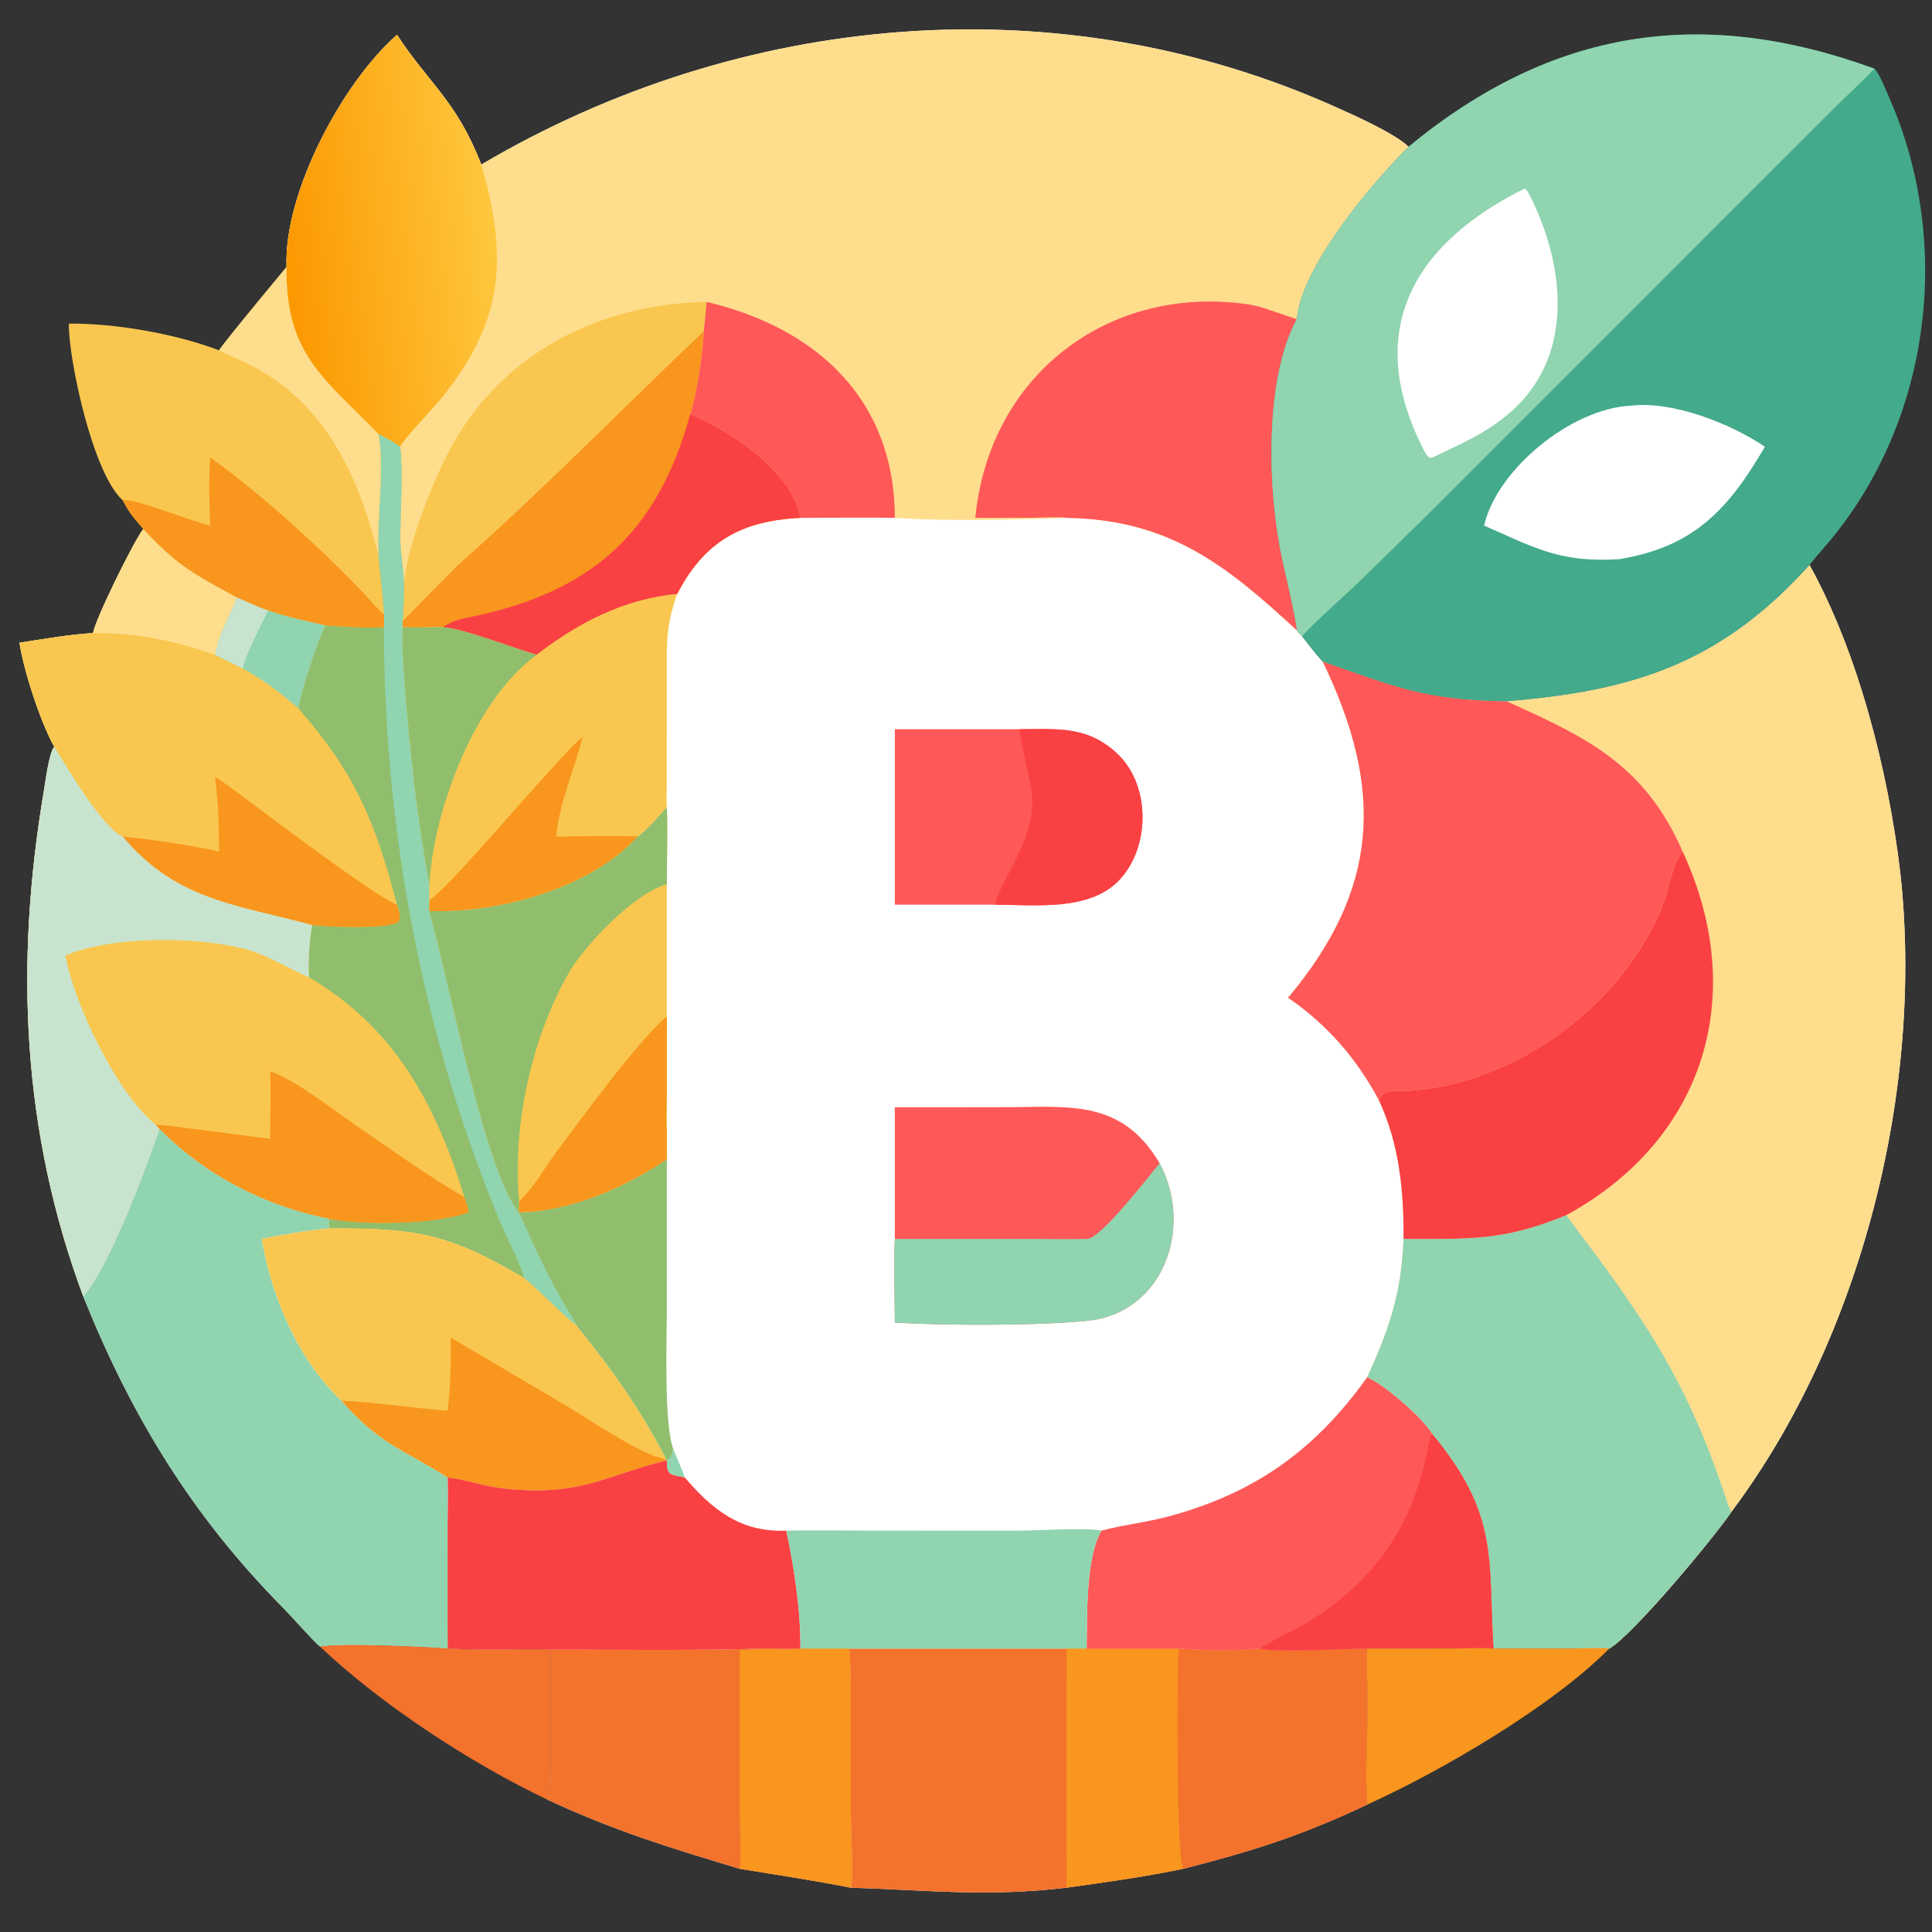 <?xml version="1.0" encoding="utf-8" ?><svg xmlns="http://www.w3.org/2000/svg" xmlns:xlink="http://www.w3.org/1999/xlink" width="1024" height="1024" viewBox="0 0 1024 1024"><rect x="0" y="0" width="1024" height="1024" fill="#333333" stroke="none"/><path fill="white" transform="scale(2 2)" d="M127.543 43.616C196.177 3.119 280.532 -4.585 354.058 28.405C359.038 30.639 369.477 35.27 373.288 38.885C363.8 48.325 344.988 70.392 343.675 84.575C334.798 100.985 336.049 131.146 339.869 148.474C340.428 151.006 343.784 165.458 343.675 167.048C343.952 167.361 344.82 168.388 345.078 168.629C346.822 170.841 348.643 173.25 350.533 175.317L350.874 175.434C369.653 181.957 377.525 185.542 399.239 185.845C432.516 183.108 455.767 176.077 479.539 149.72C492.459 173.035 500.386 204.372 503.554 230.942C510.025 288.443 493.306 354.738 458.77 400.744C454.546 407.058 432.812 433.259 426.458 436.894C424.515 436.601 419.285 436.865 416.934 436.872L395.788 436.894C392.899 436.641 387.71 436.878 384.554 436.884L362.324 436.894C362.003 442.082 362.509 447.443 362.435 452.664C362.316 461.069 361.764 469.848 362.324 478.234C344.821 486.462 332.6 490.368 313.591 495.244C302.763 497.463 293.412 498.745 282.59 500.259C261.711 502.761 245.595 500.883 225.512 500.259C215.768 498.344 205.823 496.839 196.019 495.244C177.385 489.611 163.258 485.355 145.088 476.938C146.19 475.177 145.961 465.047 145.964 462.406L145.96 437.18C136.821 436.977 127.849 437.471 118.609 436.894C118.683 435.134 118.837 433.094 118.609 431.37L118.609 436.894C113.118 436.392 90.362 435.385 84.797 436.365C82.834 434.69 77.359 428.445 75.044 426.104C50.909 401.702 34.861 375.384 22.085 343.616C5.827 300.001 3.868 255.517 11.613 209.699C12.017 207.31 13.015 199.395 14.38 197.899C10.702 191.339 6.278 177.677 5.164 170.336C11.424 169.368 18.409 168.132 24.674 167.772C25.162 164.35 35.426 143.44 37.982 140.187C46.962 149.872 51.344 152.094 62.793 158.311C65.488 159.513 68.316 160.796 71.104 161.755C76.355 163.56 80.853 164.493 86.231 165.706C90.748 166.016 97.332 166.556 101.747 166.208L101.747 162.863C101.462 157.76 100.699 152.6 100.307 147.443C99.772 137.062 101.985 124.786 100.307 115.066C86.736 100.892 75.405 94.196 75.95 70.736C75.133 51.255 90.675 21.962 105.211 9.231C113.474 21.958 121.024 26.72 127.543 43.616Z"/><path fill="#FEDD8D" transform="scale(2 2)" d="M127.543 43.616C196.177 3.119 280.532 -4.585 354.058 28.405C359.038 30.639 369.477 35.27 373.288 38.885C363.8 48.325 344.988 70.392 343.675 84.575C334.798 100.985 336.049 131.146 339.869 148.474C340.428 151.006 343.784 165.458 343.675 167.048C325.146 149.916 309.987 137.653 282.59 137.235C269.883 137.72 249.977 138.173 237.142 137.235C228.899 137.105 220.388 137.224 212.125 137.235C196.67 137.984 186.676 143.364 179.447 157.442C165.482 158.676 153.084 165.148 142.216 173.565C136.074 171.768 122.902 166.609 117.282 166.208C113.999 166.191 109.832 166.404 106.705 166.208L106.705 164.465C106.943 161.014 107.08 158.555 107.074 155.123C106.942 150.807 106.049 146.512 106.077 142.17C106.118 135.686 106.819 124.52 106.032 118.393C103.684 116.825 102.87 116.316 100.307 115.066C86.736 100.892 75.405 94.196 75.95 70.736C75.133 51.255 90.675 21.962 105.211 9.231C113.474 21.958 121.024 26.72 127.543 43.616Z"/><path fill="#FF5858" transform="scale(2 2)" d="M258.466 137.235C262.13 99.26 294.008 75.187 330.997 80.691C334.637 81.233 339.88 83.457 343.675 84.575C334.798 100.985 336.049 131.146 339.869 148.474C340.428 151.006 343.784 165.458 343.675 167.048C325.146 149.916 309.987 137.653 282.59 137.235C280.608 136.935 276.169 137.183 273.886 137.209L258.466 137.235Z"/><defs><linearGradient id="gradient_0" gradientUnits="userSpaceOnUse" x1="75.19" y1="67.005" x2="130.829" y2="60.93"><stop offset="0" stop-color="#FC9800"/><stop offset="1" stop-color="#FEC73E"/></linearGradient></defs><path fill="url(#gradient_0)" transform="scale(2 2)" d="M105.211 9.231C113.474 21.958 121.024 26.72 127.543 43.616C135.144 69.616 133.036 86.628 115.467 107.327C113.745 109.356 106.645 116.73 106.032 118.393C103.684 116.825 102.87 116.316 100.307 115.066C86.736 100.892 75.405 94.196 75.95 70.736C75.133 51.255 90.675 21.962 105.211 9.231Z"/><path fill="#F8961E" transform="scale(2 2)" d="M106.705 164.465C106.605 164.681 120.827 150.167 121.06 149.961C143.65 129.983 164.699 108.481 186.498 87.703C186.397 92.634 184.567 105.198 182.919 109.743C193.993 114.438 209.948 124.985 212.125 137.235C196.67 137.984 186.676 143.364 179.447 157.442C165.482 158.676 153.084 165.148 142.216 173.565C136.074 171.768 122.902 166.609 117.282 166.208C113.999 166.191 109.832 166.404 106.705 166.208L106.705 164.465Z"/><path fill="#F94144" transform="scale(2 2)" d="M182.919 109.743C193.993 114.438 209.948 124.985 212.125 137.235C196.67 137.984 186.676 143.364 179.447 157.442C165.482 158.676 153.084 165.148 142.216 173.565C136.074 171.768 122.902 166.609 117.282 166.208C119.15 164.962 121.149 164.212 123.337 163.787C156.627 157.317 174.232 141.359 182.919 109.743Z"/><path fill="#F9C74F" transform="scale(2 2)" d="M107.074 155.123C107.556 145.329 115.004 126.616 119.845 117.979C133.896 92.911 159.47 80.547 187.262 80.003C187 82.511 186.819 85.232 186.498 87.703C164.699 108.481 143.65 129.983 121.06 149.961C120.827 150.167 106.605 164.681 106.705 164.465C106.943 161.014 107.08 158.555 107.074 155.123Z"/><path fill="#FF5858" transform="scale(2 2)" d="M187.262 80.003C215.911 86.79 237.075 105.405 237.142 137.235C228.899 137.105 220.388 137.224 212.125 137.235C209.948 124.985 193.993 114.438 182.919 109.743C184.567 105.198 186.397 92.634 186.498 87.703C186.819 85.232 187 82.511 187.262 80.003Z"/><path fill="#FEDD8D" transform="scale(2 2)" d="M479.539 149.72C492.459 173.035 500.386 204.372 503.554 230.942C510.025 288.443 493.306 354.738 458.77 400.744C454.546 407.058 432.812 433.259 426.458 436.894C424.515 436.601 419.285 436.865 416.934 436.872L395.788 436.894C394.331 413.139 397.413 401.581 379.569 380.046C376.95 375.684 367.098 367.158 362.324 364.977C368.169 352.201 371.441 342.617 371.938 328.325C372.061 315.694 370.83 303.156 365.417 291.548C359.546 280.552 351.692 271.475 341.367 264.419C365.346 235.753 367.058 209.525 350.533 175.317L350.874 175.434C369.653 181.957 377.525 185.542 399.239 185.845C432.516 183.108 455.767 176.077 479.539 149.72Z"/><path fill="#FF5858" transform="scale(2 2)" d="M350.533 175.317L350.874 175.434C369.653 181.957 377.525 185.542 399.239 185.845C419.938 195.197 435.77 202.367 445.913 225.666C443.381 228.051 442.185 235.941 440.826 239.418C430.363 266.191 401.94 287.195 373.172 289.079C370.155 289.277 366.782 288.383 365.417 291.548C359.546 280.552 351.692 271.475 341.367 264.419C365.346 235.753 367.058 209.525 350.533 175.317Z"/><path fill="#90D4B0" transform="scale(2 2)" d="M415.05 322.046C434.721 348.125 446.561 364.283 457.425 397.182C457.798 398.313 458.255 399.692 458.77 400.744C454.546 407.058 432.812 433.259 426.458 436.894C424.515 436.601 419.285 436.865 416.934 436.872L395.788 436.894C394.331 413.139 397.413 401.581 379.569 380.046C376.95 375.684 367.098 367.158 362.324 364.977C368.169 352.201 371.441 342.617 371.938 328.325C389.841 328.359 398.58 328.795 415.05 322.046Z"/><path fill="#F94144" transform="scale(2 2)" d="M365.417 291.548C366.782 288.383 370.155 289.277 373.172 289.079C401.94 287.195 430.363 266.191 440.826 239.418C442.185 235.941 443.381 228.051 445.913 225.666C463.437 263.378 451.993 301.912 415.05 322.046C398.58 328.795 389.841 328.359 371.938 328.325C372.061 315.694 370.83 303.156 365.417 291.548Z"/><path fill="#F9C74F" transform="scale(2 2)" d="M100.307 115.066C102.87 116.316 103.684 116.825 106.032 118.393C106.819 124.52 106.118 135.686 106.077 142.17C106.049 146.512 106.942 150.807 107.074 155.123C107.08 158.555 106.943 161.014 106.705 164.465L106.705 166.208C106.469 170.783 106.909 176.139 107.248 180.772C108.569 198.854 110.553 216.555 113.801 234.344C113.774 235.626 113.683 237.321 113.801 238.566L113.801 241.461C119.181 260.594 128.545 310.578 137.564 321.313L137.564 321.313C141.574 330.454 145.842 339.719 151.086 348.222C151.646 349.129 152.314 350.229 152.708 351.208C148.492 348.031 143.565 342.52 138.914 338.718C119.263 327.109 110.676 325.363 87.156 325.552L87.156 323.011C70.175 319.596 54.499 311.568 42.306 299.216C38.722 309.506 29.222 335.449 22.085 343.616C5.827 300.001 3.868 255.517 11.613 209.699C12.017 207.31 13.015 199.395 14.38 197.899C10.702 191.339 6.278 177.677 5.164 170.336C11.424 169.368 18.409 168.132 24.674 167.772C25.162 164.35 35.426 143.44 37.982 140.187C46.962 149.872 51.344 152.094 62.793 158.311C65.488 159.513 68.316 160.796 71.104 161.755C76.355 163.56 80.853 164.493 86.231 165.706C90.748 166.016 97.332 166.556 101.747 166.208L101.747 162.863C101.462 157.76 100.699 152.6 100.307 147.443C99.772 137.062 101.985 124.786 100.307 115.066Z"/><path fill="#F9C74F" transform="scale(2 2)" d="M37.982 140.187C46.962 149.872 51.344 152.094 62.793 158.311C65.488 159.513 68.316 160.796 71.104 161.755C76.355 163.56 80.853 164.493 86.231 165.706C84.024 170.53 79.897 182.787 79.119 187.786C94.136 204.943 99.453 217.776 105.211 239.753C105.718 241.397 106.311 242.563 105.748 244.173C103.502 246.468 86.209 245.653 82.696 245.164C64.123 239.953 46.948 239.048 32.535 221.72C27.282 219.628 17.401 202.771 14.38 197.899C10.702 191.339 6.278 177.677 5.164 170.336C11.424 169.368 18.409 168.132 24.674 167.772C25.162 164.35 35.426 143.44 37.982 140.187Z"/><path fill="#F8961E" transform="scale(2 2)" d="M57.003 205.947C59.631 207.467 62.147 209.481 64.595 211.295L75.227 219.2C79.548 222.463 101.656 238.79 105.211 239.753C105.718 241.397 106.311 242.563 105.748 244.173C103.502 246.468 86.209 245.653 82.696 245.164C64.123 239.953 46.948 239.048 32.535 221.72C39.267 222.296 51.973 224.22 58.045 225.666C58.049 218.636 57.873 212.989 57.003 205.947Z"/><path fill="#FEDD8D" transform="scale(2 2)" d="M37.982 140.187C46.962 149.872 51.344 152.094 62.793 158.311C60.68 164.046 58.466 166.558 57.003 173.565C45.956 169.655 36.448 167.769 24.674 167.772C25.162 164.35 35.426 143.44 37.982 140.187Z"/><path fill="#90D4B0" transform="scale(2 2)" d="M62.793 158.311C65.488 159.513 68.316 160.796 71.104 161.755C76.355 163.56 80.853 164.493 86.231 165.706C84.024 170.53 79.897 182.787 79.119 187.786C74.241 183.535 69.941 180.282 64.293 177.119L57.003 173.565C58.466 166.558 60.68 164.046 62.793 158.311Z"/><path fill="#C8E4CF" transform="scale(2 2)" d="M62.793 158.311C65.488 159.513 68.316 160.796 71.104 161.755C69.387 165.199 65.02 173.723 64.293 177.119L57.003 173.565C58.466 166.558 60.68 164.046 62.793 158.311Z"/><path fill="#90BE6D" transform="scale(2 2)" d="M100.307 115.066C102.87 116.316 103.684 116.825 106.032 118.393C106.819 124.52 106.118 135.686 106.077 142.17C106.049 146.512 106.942 150.807 107.074 155.123C107.08 158.555 106.943 161.014 106.705 164.465L106.705 166.208C106.469 170.783 106.909 176.139 107.248 180.772C108.569 198.854 110.553 216.555 113.801 234.344C113.774 235.626 113.683 237.321 113.801 238.566L113.801 241.461C119.181 260.594 128.545 310.578 137.564 321.313L137.564 321.313C141.574 330.454 145.842 339.719 151.086 348.222C151.646 349.129 152.314 350.229 152.708 351.208C148.492 348.031 143.565 342.52 138.914 338.718C119.263 327.109 110.676 325.363 87.156 325.552L87.156 323.011C97.024 324.77 114.88 324.505 124.247 321.313C123.929 319.755 123.587 318.779 123.08 317.274C115.61 292.938 104.645 272.265 81.887 259.011C81.582 254.89 82.014 249.305 82.696 245.164C86.209 245.653 103.502 246.468 105.748 244.173C106.311 242.563 105.718 241.397 105.211 239.753C99.453 217.776 94.136 204.943 79.119 187.786C79.897 182.787 84.024 170.53 86.231 165.706C90.748 166.016 97.332 166.556 101.747 166.208L101.747 162.863C101.462 157.76 100.699 152.6 100.307 147.443C99.772 137.062 101.985 124.786 100.307 115.066Z"/><path fill="#90D4B0" transform="scale(2 2)" d="M100.307 115.066C102.87 116.316 103.684 116.825 106.032 118.393C106.819 124.52 106.118 135.686 106.077 142.17C106.049 146.512 106.942 150.807 107.074 155.123C107.08 158.555 106.943 161.014 106.705 164.465L106.705 166.208C106.469 170.783 106.909 176.139 107.248 180.772C108.569 198.854 110.553 216.555 113.801 234.344C113.774 235.626 113.683 237.321 113.801 238.566L113.801 241.461C119.181 260.594 128.545 310.578 137.564 321.313L137.564 321.313C141.574 330.454 145.842 339.719 151.086 348.222C151.646 349.129 152.314 350.229 152.708 351.208C148.492 348.031 143.565 342.52 138.914 338.718C138.448 336.07 134.012 327.344 132.737 324.31C112.028 274.796 101.712 219.805 101.747 166.208L101.747 162.863C101.462 157.76 100.699 152.6 100.307 147.443C99.772 137.062 101.985 124.786 100.307 115.066Z"/><path fill="#C8E4CF" transform="scale(2 2)" d="M22.085 343.616C5.827 300.001 3.868 255.517 11.613 209.699C12.017 207.31 13.015 199.395 14.38 197.899C17.401 202.771 27.282 219.628 32.535 221.72C46.948 239.048 64.123 239.953 82.696 245.164C82.014 249.305 81.582 254.89 81.887 259.011C77.003 256.905 70.38 252.972 65.532 251.651C52.526 248.105 29.863 247.937 17.331 253.205C19.544 265.719 30.917 289.876 41.317 298.057L42.306 299.216C38.722 309.506 29.222 335.449 22.085 343.616Z"/><path fill="#F8961E" transform="scale(2 2)" d="M71.589 283.864C79.026 286.702 86.958 293.163 93.573 297.713C102.302 303.717 113.95 312.014 123.08 317.274C123.587 318.779 123.929 319.755 124.247 321.313C114.88 324.505 97.024 324.77 87.156 323.011C70.175 319.596 54.499 311.568 42.306 299.216L41.317 298.057C42.064 297.785 68.318 301.497 71.589 301.765C71.602 296.386 71.843 289.117 71.589 283.864Z"/><path fill="#F3722C" transform="scale(2 2)" d="M225.056 436.894L282.59 436.894L287.972 436.894L312.308 436.894C318.532 437.374 327.779 437.569 333.857 436.894C338.115 438.025 356.535 436.876 362.324 436.894C362.003 442.082 362.509 447.443 362.435 452.664C362.316 461.069 361.764 469.848 362.324 478.234C344.821 486.462 332.6 490.368 313.591 495.244C302.763 497.463 293.412 498.745 282.59 500.259C261.711 502.761 245.595 500.883 225.512 500.259C226.221 495.799 225.498 487.612 225.5 482.769L225.422 455.321C225.386 448.354 225.572 444.055 225.056 436.894Z"/><path fill="#F3722C" transform="scale(2 2)" d="M333.857 436.894C338.115 438.025 356.535 436.876 362.324 436.894C362.003 442.082 362.509 447.443 362.435 452.664C362.316 461.069 361.764 469.848 362.324 478.234C344.821 486.462 332.6 490.368 313.591 495.244C311.681 491.971 311.949 444.441 312.308 436.894C318.532 437.374 327.779 437.569 333.857 436.894Z"/><path fill="#F8961E" transform="scale(2 2)" d="M282.59 436.894L287.972 436.894L312.308 436.894C311.949 444.441 311.681 491.971 313.591 495.244C302.763 497.463 293.412 498.745 282.59 500.259C282.723 497.151 282.6 492.966 282.599 489.775L282.591 448.065C282.595 444.341 282.739 440.608 282.59 436.894Z"/><path fill="#90D4B0" transform="scale(2 2)" d="M42.306 299.216C54.499 311.568 70.175 319.596 87.156 323.011L87.156 325.552C82.65 325.866 73.946 327.345 69.374 328.325C71.88 343.462 79.028 360.554 90.543 371.205C100.565 382.83 107.424 384.316 118.609 391.526C118.838 395.514 118.616 400.772 118.612 404.919L118.609 431.37L118.609 436.894C113.118 436.392 90.362 435.385 84.797 436.365C82.834 434.69 77.359 428.445 75.044 426.104C50.909 401.702 34.861 375.384 22.085 343.616C29.222 335.449 38.722 309.506 42.306 299.216Z"/><path fill="#FF5858" transform="scale(2 2)" d="M362.324 364.977C367.098 367.158 376.95 375.684 379.569 380.046C397.413 401.581 394.331 413.139 395.788 436.894C392.899 436.641 387.71 436.878 384.554 436.884L362.324 436.894C356.535 436.876 338.115 438.025 333.857 436.894C327.779 437.569 318.532 437.374 312.308 436.894L287.972 436.894C288.111 428.297 287.703 412.631 291.903 405.633C297.904 404.033 303.817 403.463 309.817 401.835C332.766 395.606 348.595 384.188 362.324 364.977Z"/><path fill="#F94144" transform="scale(2 2)" d="M333.857 436.894C336.862 434.797 342.095 432.444 345.186 430.671C378.248 411.704 377.409 381.698 379.569 380.046C397.413 401.581 394.331 413.139 395.788 436.894C392.899 436.641 387.71 436.878 384.554 436.884L362.324 436.894C356.535 436.876 338.115 438.025 333.857 436.894Z"/><path fill="#F9C74F" transform="scale(2 2)" d="M87.156 325.552C110.676 325.363 119.263 327.109 138.914 338.718C143.565 342.52 148.492 348.031 152.708 351.208C162.554 363.453 169.468 373.072 176.716 386.988L176.716 386.988L176.716 386.988C159.91 391.214 153.962 396.555 133.968 394.521C128.222 393.937 123.773 392.147 118.609 391.526C107.424 384.316 100.565 382.83 90.543 371.205C79.028 360.554 71.88 343.462 69.374 328.325C73.946 327.345 82.65 325.866 87.156 325.552Z"/><path fill="#F8961E" transform="scale(2 2)" d="M119.454 354.471L149.428 372.163C157.07 376.749 164.623 382.092 172.817 385.654C173.75 386.06 176.098 386.484 176.716 386.988C159.91 391.214 153.962 396.555 133.968 394.521C128.222 393.937 123.773 392.147 118.609 391.526C107.424 384.316 100.565 382.83 90.543 371.205C99.221 371.558 109.653 373.172 118.609 373.858C119.443 367.26 119.481 361.134 119.454 354.471Z"/><path fill="#F9C74F" transform="scale(2 2)" d="M142.216 173.565C153.084 165.148 165.482 158.676 179.447 157.442C176.303 166.217 176.717 171.033 176.711 180.176L176.69 208.492C176.678 209.734 176.555 212.804 176.716 213.911C174.672 216.186 171.435 220.067 168.999 221.72C156.301 235.59 132.215 242.048 113.801 241.461L113.801 238.566C113.683 237.321 113.774 235.626 113.801 234.344C110.553 216.555 108.569 198.854 107.248 180.772C106.909 176.139 106.469 170.783 106.705 166.208C109.832 166.404 113.999 166.191 117.282 166.208C122.902 166.609 136.074 171.768 142.216 173.565Z"/><path fill="#90BE6D" transform="scale(2 2)" d="M117.282 166.208C122.902 166.609 136.074 171.768 142.216 173.565C125.83 185.361 114.911 214.576 113.801 234.344C110.553 216.555 108.569 198.854 107.248 180.772C106.909 176.139 106.469 170.783 106.705 166.208C109.832 166.404 113.999 166.191 117.282 166.208Z"/><path fill="#F8961E" transform="scale(2 2)" d="M113.801 238.566C118.463 235.632 138.057 212.44 143.088 207.158C145.905 204.201 151.416 197.507 154.385 195.339C152.16 204.113 148.231 212.592 147.383 221.72C149.607 221.634 168.152 221.411 168.999 221.72C156.301 235.59 132.215 242.048 113.801 241.461L113.801 238.566Z"/><path fill="#F9C74F" transform="scale(2 2)" d="M176.716 213.911C176.99 220.137 176.701 227.939 176.716 234.344L176.716 299.216L176.716 307.288C165.374 314.844 151.361 321.057 137.564 321.313L137.564 321.313C128.545 310.578 119.181 260.594 113.801 241.461C132.215 242.048 156.301 235.59 168.999 221.72C171.435 220.067 174.672 216.186 176.716 213.911Z"/><path fill="#90BE6D" transform="scale(2 2)" d="M176.716 213.911C176.99 220.137 176.701 227.939 176.716 234.344C168.284 236.549 154.879 250.463 150.577 258.078C140.856 275.288 135.728 298.52 137.564 318.392L137.564 321.313C128.545 310.578 119.181 260.594 113.801 241.461C132.215 242.048 156.301 235.59 168.999 221.72C171.435 220.067 174.672 216.186 176.716 213.911Z"/><path fill="#F8961E" transform="scale(2 2)" d="M176.716 269.381L176.701 290.448C176.694 292.462 176.416 297.594 176.716 299.216L176.716 307.288C165.374 314.844 151.361 321.057 137.564 321.313L137.564 321.313L137.564 318.392C141.346 314.893 144.417 309.34 147.567 305.119C153.711 296.888 169.326 275.461 176.716 269.381Z"/><path fill="#F3722C" transform="scale(2 2)" d="M212.125 436.894L225.056 436.894C225.572 444.055 225.386 448.354 225.422 455.321L225.5 482.769C225.498 487.612 226.221 495.799 225.512 500.259C215.768 498.344 205.823 496.839 196.019 495.244C177.385 489.611 163.258 485.355 145.088 476.938C146.19 475.177 145.961 465.047 145.964 462.406L145.96 437.18C164.354 437.184 183.564 437.473 201.879 436.894C204.996 436.906 209.085 437.042 212.125 436.894Z"/><path fill="#F8961E" transform="scale(2 2)" d="M212.125 436.894L225.056 436.894C225.572 444.055 225.386 448.354 225.422 455.321L225.5 482.769C225.498 487.612 226.221 495.799 225.512 500.259C215.768 498.344 205.823 496.839 196.019 495.244C196.483 494.7 196.041 482.362 196.05 480.586L196.019 437.18C198.026 437.252 199.894 437.179 201.879 436.894C204.996 436.906 209.085 437.042 212.125 436.894Z"/><path fill="#F94144" transform="scale(2 2)" d="M176.716 386.988L176.716 386.988C176.689 391.163 177.706 390.704 181.464 391.526C188.77 400.109 196.37 406.16 208.383 405.633C210.478 415.515 212.217 426.793 212.125 436.894C209.085 437.042 204.996 436.906 201.879 436.894C183.564 437.473 164.354 437.184 145.96 437.18C136.821 436.977 127.849 437.471 118.609 436.894C118.683 435.134 118.837 433.094 118.609 431.37L118.612 404.919C118.616 400.772 118.838 395.514 118.609 391.526C123.773 392.147 128.222 393.937 133.968 394.521C153.962 396.555 159.91 391.214 176.716 386.988Z"/><path fill="#90D4B0" transform="scale(2 2)" d="M208.383 405.633C215.145 405.49 222.407 405.618 229.204 405.622L269.095 405.654C274.98 405.66 287.094 404.74 291.903 405.633C287.703 412.631 288.111 428.297 287.972 436.894L282.59 436.894L225.056 436.894L212.125 436.894C212.217 426.793 210.478 415.515 208.383 405.633Z"/><path fill="#90BE6D" transform="scale(2 2)" d="M137.564 321.313C151.361 321.057 165.374 314.844 176.716 307.288L176.712 347.026C176.71 355.211 175.903 377.106 178.428 384.032C178.184 384.955 178.035 385.865 177.456 386.608L176.716 386.988C169.468 373.072 162.554 363.453 152.708 351.208C152.314 350.229 151.646 349.129 151.086 348.222C145.842 339.719 141.574 330.454 137.564 321.313Z"/><path fill="#90D4B0" transform="scale(2 2)" d="M178.428 384.032C179.246 386.085 180.838 389.578 181.464 391.526C177.706 390.704 176.689 391.163 176.716 386.988L176.716 386.988L177.456 386.608C178.035 385.865 178.184 384.955 178.428 384.032Z"/><path fill="#FF5858" transform="scale(2 2)" d="M237.142 293.439L265.289 293.426C282.997 293.426 297.069 290.995 307.31 308.256C316.349 325.267 308.375 348.021 288.109 350.031C274.812 351.35 251.378 351.337 237.142 350.504C237.131 344.481 236.812 334.11 237.142 328.325L237.142 293.439Z"/><path fill="#90D4B0" transform="scale(2 2)" d="M307.31 308.256C316.349 325.267 308.375 348.021 288.109 350.031C274.812 351.35 251.378 351.337 237.142 350.504C237.131 344.481 236.812 334.11 237.142 328.325L272.176 328.327C277.491 328.328 282.814 328.411 288.123 328.324C291.71 328.265 304.775 311.35 307.31 308.256Z"/><path fill="#FF5858" transform="scale(2 2)" d="M237.142 193.247L270.182 193.247C280.158 193.242 288.262 192.265 296.212 199.858C305.046 208.294 304.815 224.822 296.425 233.421C288.536 241.507 274.233 239.782 263.692 239.753L237.142 239.753L237.142 193.247Z"/><path fill="#F94144" transform="scale(2 2)" d="M270.182 193.247C280.158 193.242 288.262 192.265 296.212 199.858C305.046 208.294 304.815 224.822 296.425 233.421C288.536 241.507 274.233 239.782 263.692 239.753C263.987 237.581 266.89 232.286 268.036 230.092C277.326 212.294 272.584 209.583 270.243 193.679L270.182 193.247Z"/><path fill="#43AA8B" transform="scale(2 2)" d="M373.288 38.885C411.175 7.658 450.869 1.448 496.784 18.219C498.094 19.534 499.745 23.798 500.566 25.651C517.979 64.968 511.539 113.242 482.93 145.656C481.826 146.908 480.559 148.398 479.539 149.72C455.767 176.077 432.516 183.108 399.239 185.845C377.525 185.542 369.653 181.957 350.874 175.434L350.533 175.317C348.643 173.25 346.822 170.841 345.078 168.629C344.82 168.388 343.952 167.361 343.675 167.048C343.784 165.458 340.428 151.006 339.869 148.474C336.049 131.146 334.798 100.985 343.675 84.575C344.988 70.392 363.8 48.325 373.288 38.885Z"/><path fill="#90D4B0" transform="scale(2 2)" d="M373.288 38.885C411.175 7.658 450.869 1.448 496.784 18.219C492.844 22.241 488.397 26.307 484.321 30.391L395.99 118.737C383.965 130.882 371.792 142.927 359.51 154.808C355.687 158.506 348.182 165.004 345.078 168.629C344.82 168.388 343.952 167.361 343.675 167.048C343.784 165.458 340.428 151.006 339.869 148.474C336.049 131.146 334.798 100.985 343.675 84.575C344.988 70.392 363.8 48.325 373.288 38.885Z"/><path fill="white" transform="scale(2 2)" d="M404.055 49.963C404.722 50.265 405.594 52.143 405.915 52.805C414.904 71.318 417.126 94.879 399.96 109.515C393.498 115.024 387.146 117.643 379.569 121.254L379.078 121.352C378.138 121.018 377.504 119.647 377.078 118.802C360.886 86.697 375.627 64.048 404.055 49.963Z"/><path fill="white" transform="scale(2 2)" d="M432.419 107.493C443.347 106.243 458.626 112.23 467.717 118.393C457.835 135.393 448.533 145.023 429.061 148.188C413.308 149.181 406.565 145.078 393.296 139.289C396.722 124.353 416.513 108.124 432.419 107.493Z"/><path fill="#F9C74F" transform="scale(2 2)" d="M75.95 70.736C75.405 94.196 86.736 100.892 100.307 115.066C101.985 124.786 99.772 137.062 100.307 147.443C100.699 152.6 101.462 157.76 101.747 162.863L101.747 166.208C97.332 166.556 90.748 166.016 86.231 165.706C80.853 164.493 76.355 163.56 71.104 161.755C68.316 160.796 65.488 159.513 62.793 158.311C51.344 152.094 46.962 149.872 37.982 140.187C35.57 137.386 34.216 135.894 32.535 132.593C24.625 125.601 18.182 95.486 18.238 85.764C30.398 85.626 46.64 88.464 58.045 92.84C60.49 89.244 75.911 70.845 75.95 70.736Z"/><path fill="#F8961E" transform="scale(2 2)" d="M55.726 121.254C68.654 130.357 87.223 147.241 97.564 158.5C98.797 159.842 100.374 161.725 101.747 162.863L101.747 166.208C97.332 166.556 90.748 166.016 86.231 165.706C80.853 164.493 76.355 163.56 71.104 161.755C68.316 160.796 65.488 159.513 62.793 158.311C51.344 152.094 46.962 149.872 37.982 140.187C35.57 137.386 34.216 135.894 32.535 132.593C35.171 131.821 51.165 138.351 55.726 139.289C55.464 133.855 55.26 126.7 55.726 121.254Z"/><path fill="#FEDD8D" transform="scale(2 2)" d="M75.95 70.736C75.405 94.196 86.736 100.892 100.307 115.066C101.985 124.786 99.772 137.062 100.307 147.443C95.211 126.138 85.983 106.041 65.004 96.07C62.867 95.054 60.361 94.063 58.239 92.944L58.045 92.84C60.49 89.244 75.911 70.845 75.95 70.736Z"/><path fill="#F8961E" transform="scale(2 2)" d="M395.788 436.894L416.934 436.872C419.285 436.865 424.515 436.601 426.458 436.894C411.153 452.361 381.647 469.511 362.324 478.234C361.764 469.848 362.316 461.069 362.435 452.664C362.509 447.443 362.003 442.082 362.324 436.894L384.554 436.884C387.71 436.878 392.899 436.641 395.788 436.894Z"/><path fill="#F3722C" transform="scale(2 2)" d="M118.609 431.37C118.837 433.094 118.683 435.134 118.609 436.894C127.849 437.471 136.821 436.977 145.96 437.18L145.964 462.406C145.961 465.047 146.19 475.177 145.088 476.938C124.929 467.389 101.031 451.753 84.797 436.365C90.362 435.385 113.118 436.392 118.609 436.894L118.609 431.37Z"/></svg>